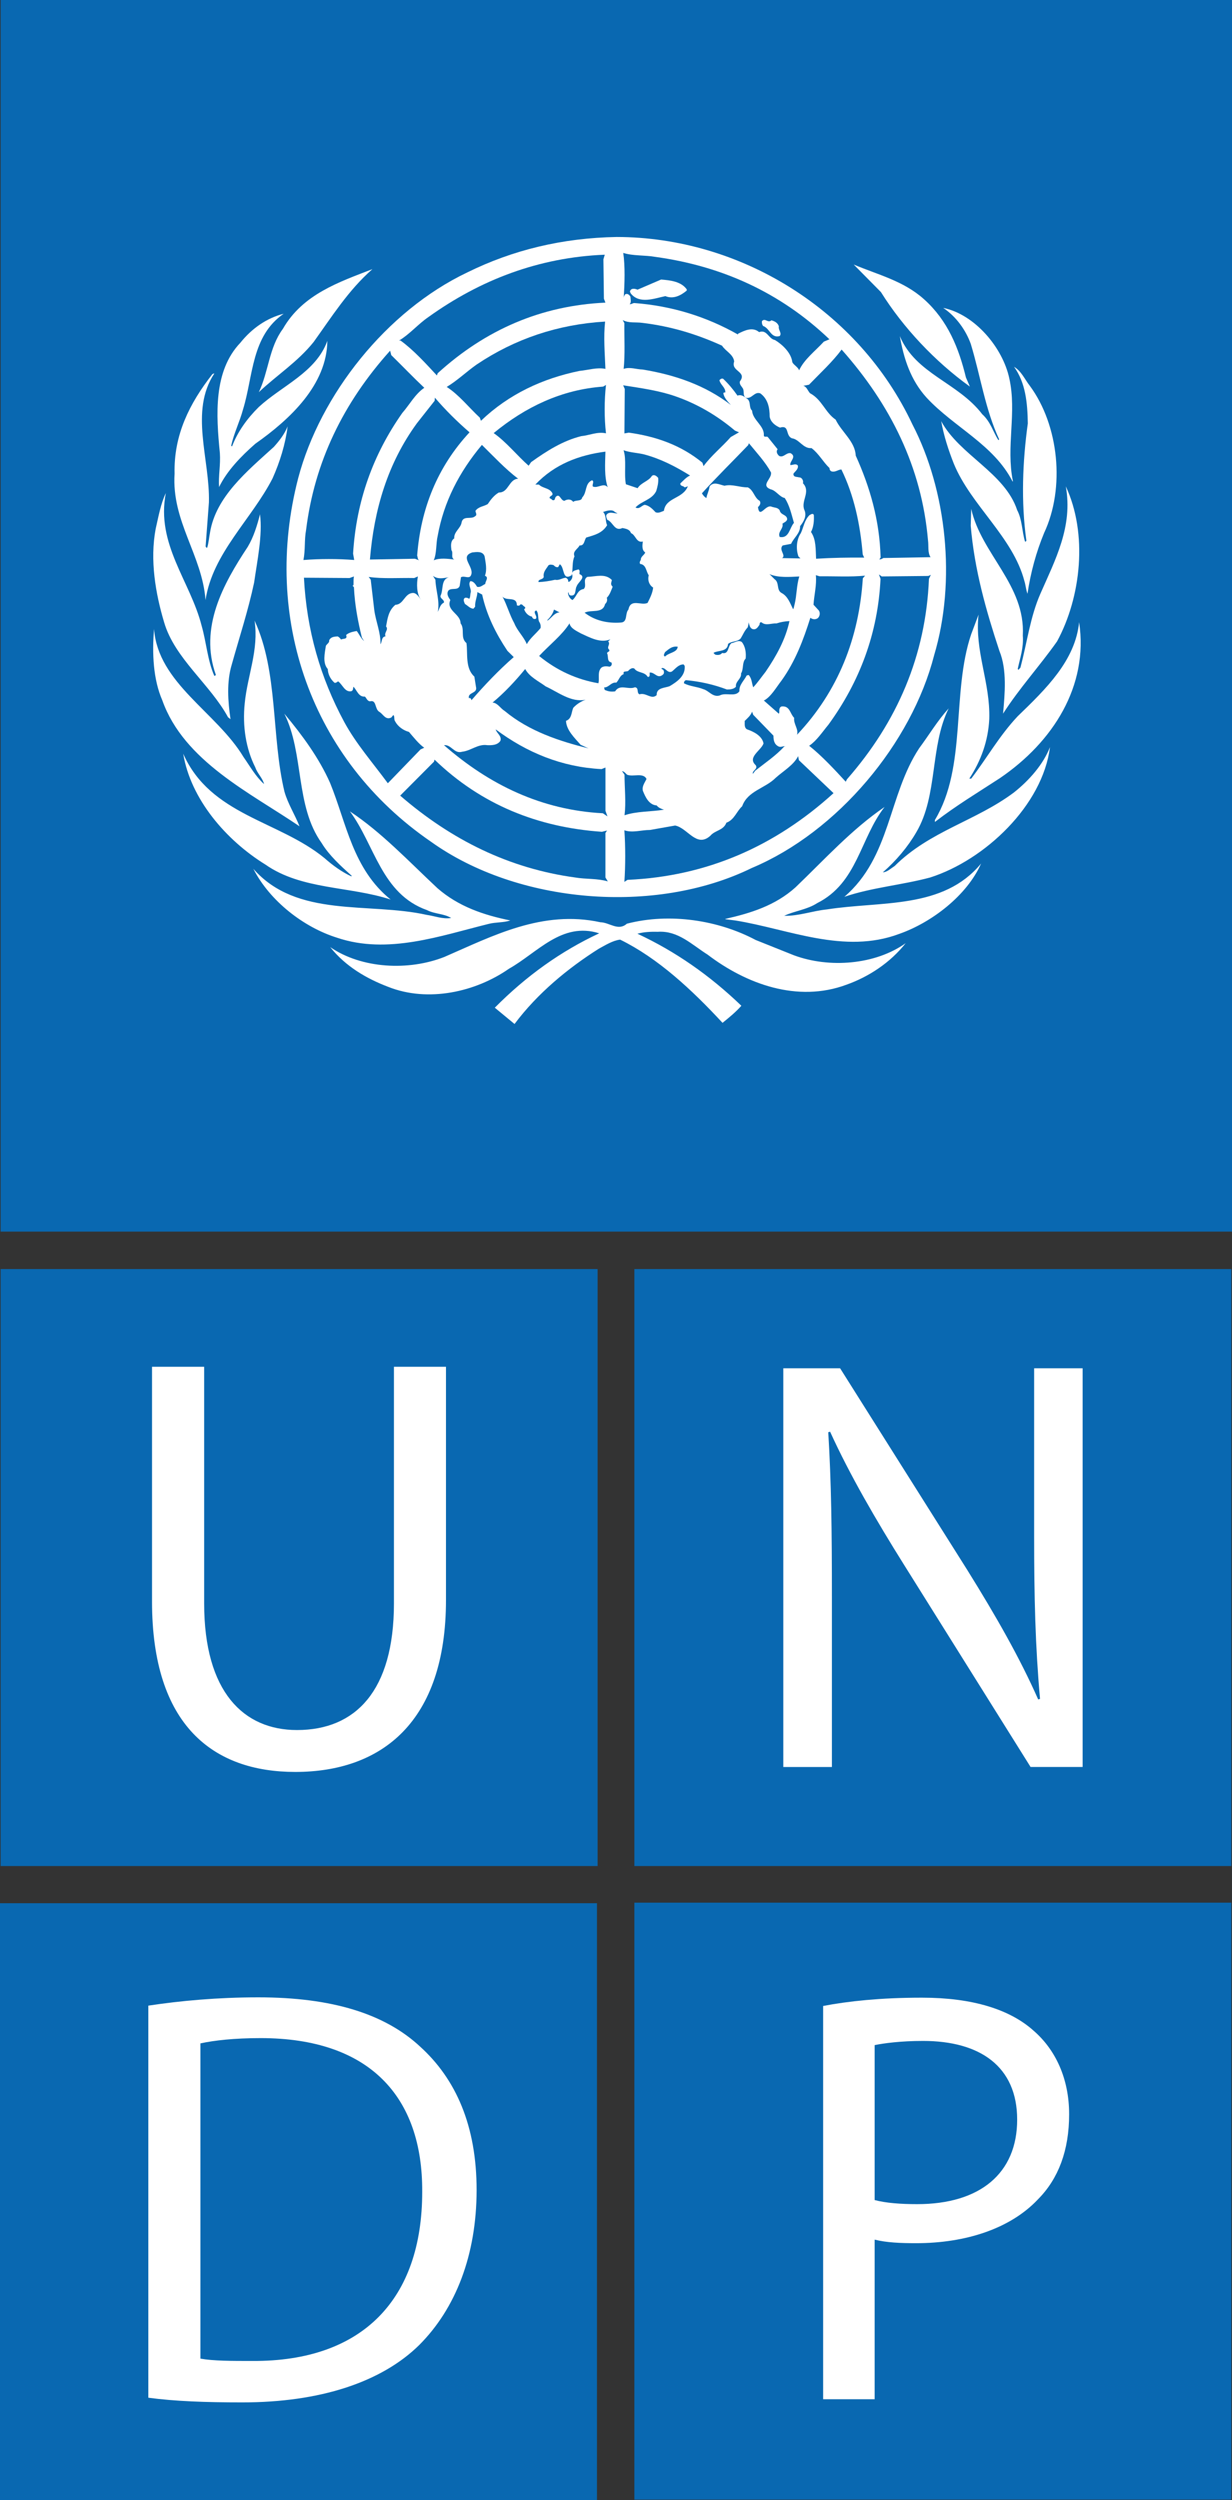 <?xml version="1.0" encoding="utf-8"?>
<!-- Generator: Adobe Illustrator 16.0.0, SVG Export Plug-In . SVG Version: 6.00 Build 0)  -->
<!DOCTYPE svg PUBLIC "-//W3C//DTD SVG 1.1//EN" "http://www.w3.org/Graphics/SVG/1.1/DTD/svg11.dtd">
<svg version="1.1" id="Layer_1" xmlns="http://www.w3.org/2000/svg" xmlns:xlink="http://www.w3.org/1999/xlink" x="0px" y="0px"
	 width="45px" height="91.321px" viewBox="277.5 254.339 45 91.321" enable-background="new 277.5 254.339 45 91.321"
	 xml:space="preserve">
<rect x="277.5" y="254.339" width="45" height="91.321" fill="#333333" stroke="none"/>
<g>
	<rect x="277.965" y="254.786" fill="#FFFFFF" width="44.094" height="44.094"/>
	<rect x="277.776" y="300.946" fill="#FFFFFF" width="21.299" height="21.299"/>
	<rect x="300.839" y="300.946" fill="#FFFFFF" width="21.299" height="21.299"/>
	<rect x="277.776" y="324.196" fill="#FFFFFF" width="21.299" height="21.3"/>
	<rect x="300.839" y="324.196" fill="#FFFFFF" width="21.299" height="21.3"/>
	<path fill="#0968B1" d="M277.523,300.693v21.805h21.805v-21.805H277.523z M293.79,312.777c0,4.468-2.357,6.283-5.507,6.283
		c-2.981,0-5.23-1.684-5.23-6.222v-8.576h1.904v8.642c0,3.24,1.445,4.626,3.391,4.626c2.137,0,3.541-1.428,3.541-4.626v-8.642h1.901
		V312.777z"/>
	<path fill="#0968B1" d="M300.671,300.693v21.805h21.803v-21.805H300.671z M317.043,318.879h-1.9l-4.624-7.388
		c-1.016-1.622-1.983-3.284-2.699-4.859l-0.067,0.021c0.112,1.837,0.133,3.585,0.133,6.004v6.223h-1.775v-14.563h2.075l4.645,7.367
		c1.06,1.704,1.922,3.217,2.59,4.729l0.067-0.021c-0.174-1.945-0.215-3.718-0.215-5.963v-6.113h1.771V318.879z"/>
	<path fill="#0968B1" d="M311.216,328.885c-0.821,0-1.444,0.086-1.769,0.153v5.659c0.406,0.109,0.947,0.15,1.554,0.15
		c2.29,0,3.652-1.121,3.652-3.087C314.653,329.814,313.291,328.885,311.216,328.885z"/>
	<path fill="#0968B1" d="M300.671,323.835v21.805h21.803v-21.805H300.671z M315.407,334.677c-0.995,1.054-2.613,1.596-4.447,1.596
		c-0.565,0-1.08-0.021-1.513-0.13v5.83h-1.881v-14.365c0.909-0.174,2.096-0.303,3.608-0.303c1.86,0,3.22,0.433,4.082,1.209
		c0.798,0.692,1.295,1.749,1.295,3.047C316.552,332.879,316.163,333.918,315.407,334.677z"/>
	<path fill="#0968B1" d="M287.021,328.782c-0.971,0-1.704,0.085-2.201,0.193v11.514c0.471,0.086,1.163,0.086,1.901,0.086
		c4.017,0.021,6.201-2.246,6.201-6.178C292.942,330.919,290.994,328.782,287.021,328.782z"/>
	<path fill="#0968B1" d="M277.5,323.855v21.805h21.805v-21.805H277.5z M292.813,339.992c-1.383,1.362-3.631,2.096-6.46,2.096
		c-1.359,0-2.463-0.041-3.435-0.171v-14.321c1.168-0.177,2.528-0.303,4.018-0.303c2.702,0,4.621,0.606,5.901,1.792
		c1.315,1.189,2.072,2.896,2.072,5.251C294.905,336.705,294.149,338.653,292.813,339.992z"/>
	<path fill="#0968B1" d="M304.855,270.529l-0.029,0.071c-0.55,0.574-1.156,1.168-1.687,1.757c0.036,0.071,0.098,0.139,0.162,0.174
		c0.023-0.144,0.101-0.271,0.115-0.421c0.144-0.197,0.358-0.07,0.547-0.029c0.289-0.068,0.557,0.065,0.851,0.059
		c0.218,0.106,0.235,0.383,0.433,0.492c0.053,0.077,0.012,0.168-0.062,0.229c0.062,0.45,0.276-0.121,0.506-0.012
		c0.095,0.035,0.215,0.023,0.286,0.126c0.035,0.186,0.265,0.15,0.276,0.33c-0.018,0.088-0.114,0.115-0.174,0.162
		c0.053,0.18-0.186,0.294-0.1,0.485c0.347,0.065,0.358-0.335,0.521-0.515c-0.091-0.312-0.156-0.63-0.335-0.907
		c-0.197-0.041-0.318-0.276-0.516-0.318c-0.386-0.15,0.059-0.388,0.012-0.618C305.456,271.215,305.133,270.871,304.855,270.529z"/>
	<path fill="#0968B1" d="M307.099,276.904c-0.253,0.803-0.548,1.589-1.051,2.29c-0.197,0.253-0.389,0.601-0.647,0.733l0.545,0.48
		c0.029-0.03,0.015-0.08,0.018-0.121c0-0.071,0.035-0.156,0.126-0.145c0.265-0.006,0.271,0.277,0.418,0.418
		c-0.029,0.229,0.168,0.409,0.104,0.618c1.51-1.595,2.266-3.549,2.404-5.715l0.082-0.097c-0.538,0.053-1.106,0.018-1.665,0.023
		l-0.133-0.041c0.035,0.365-0.063,0.721-0.086,1.08l0.197,0.214c0.054,0.085,0.036,0.209-0.041,0.277
		C307.29,276.975,307.184,276.969,307.099,276.904z"/>
	<path fill="#0968B1" d="M305,282.604l0.086-0.115c0.358-0.283,0.75-0.544,1.068-0.892h0.041c-0.071-0.023-0.162,0.047-0.247,0.012
		c-0.168-0.077-0.197-0.227-0.197-0.4l-0.739-0.762l-0.041-0.115c-0.053,0.144-0.162,0.232-0.271,0.341
		c0.009,0.094-0.029,0.238,0.085,0.306c0.238,0.08,0.551,0.235,0.604,0.515c-0.094,0.265-0.601,0.503-0.288,0.792
		C305.203,282.431,304.959,282.487,305,282.604z"/>
	<path fill="#0968B1" d="M300.694,279.441c0.156,0.029,0.047,0.197,0.162,0.259c0.247-0.077,0.433,0.209,0.63,0.029
		c-0.012-0.282,0.306-0.256,0.479-0.33c0.271-0.162,0.577-0.376,0.544-0.739l-0.041-0.053c-0.186,0-0.282,0.144-0.421,0.256
		c-0.167,0.097-0.253-0.179-0.388-0.115c0.006,0.029,0.035,0.042,0.062,0.053c0.035,0.041,0.047,0.132,0,0.173
		c-0.206,0.186-0.3-0.091-0.491-0.07v0.07c0.005,0.042-0.013,0.109-0.074,0.085c-0.12-0.197-0.365-0.126-0.485-0.3
		c-0.076-0.041-0.15,0.012-0.203,0.059c-0.041,0.091-0.232-0.012-0.186,0.144c-0.15,0.053-0.168,0.215-0.273,0.312
		c-0.186-0.029-0.268,0.18-0.444,0.174c0.018,0.035,0,0.097,0.056,0.103c0.109,0.047,0.215,0.059,0.347,0.041
		C300.144,279.308,300.444,279.547,300.694,279.441z"/>
	<path fill="#0968B1" d="M299.614,284.765l0.059-0.091l-0.186,0.047c-2.34-0.162-4.409-0.989-6.116-2.637l-0.018,0.074l-1.236,1.242
		c1.872,1.619,3.982,2.663,6.393,2.99c0.382,0.067,0.821,0.029,1.192,0.144l-0.088-0.144V284.765z"/>
	<path fill="#0968B1" d="M300.712,272.875c0.139,0.077,0.215-0.064,0.33-0.097c0.167,0.018,0.3,0.162,0.403,0.271
		c0.105,0.047,0.208-0.018,0.306-0.053c0.067-0.497,0.688-0.427,0.874-0.895l-0.115,0.042c-0.047-0.068-0.167-0.036-0.161-0.145
		c0.1-0.094,0.232-0.244,0.358-0.289c-0.538-0.335-1.098-0.624-1.71-0.78c-0.238-0.053-0.491-0.062-0.721-0.144
		c0.115,0.341,0.012,0.845,0.085,1.242l0.429,0.144c0.127-0.209,0.403-0.253,0.521-0.45c0.079-0.065,0.168,0,0.229,0.073
		c0.018,0.162-0.023,0.324-0.07,0.48C301.313,272.598,300.927,272.639,300.712,272.875z"/>
	<path fill="#0968B1" d="M304.567,278.938c0.023,0.197-0.215,0.289-0.186,0.485c-0.079,0.088-0.209,0.101-0.329,0.101
		c-0.474-0.18-0.972-0.294-1.498-0.342c-0.047,0.018-0.077,0.062-0.071,0.115c0.215,0.115,0.48,0.121,0.707,0.215
		c0.203,0.053,0.341,0.306,0.601,0.229c0.215-0.121,0.573,0.071,0.718-0.156c-0.023-0.221,0.168-0.383,0.265-0.574l0.07-0.018
		c0.121,0.127,0.115,0.312,0.168,0.451c0.168-0.18,0.301-0.377,0.45-0.565c0.395-0.577,0.733-1.192,0.874-1.854
		c-0.161,0.006-0.323,0.035-0.474,0.085c-0.174-0.012-0.383,0.091-0.532-0.029c-0.057-0.047-0.092,0.023-0.086,0.073
		c-0.062,0.088-0.12,0.203-0.259,0.162c-0.108-0.047-0.108-0.162-0.145-0.247c0.007,0.067-0.018,0.126-0.029,0.185
		c-0.126,0.132-0.167,0.259-0.256,0.403c-0.126,0.138-0.329,0.088-0.462,0.203c-0.023,0.289-0.342,0.227-0.521,0.318
		c-0.015,0.035,0.03,0.041,0.048,0.07c0.082,0.024,0.197,0.024,0.256-0.059c0.253,0.065,0.2-0.253,0.342-0.359
		c0.126-0.018,0.247-0.127,0.376-0.042c0.133,0.162,0.162,0.395,0.142,0.606C304.597,278.534,304.671,278.77,304.567,278.938z"/>
	<path fill="#0968B1" d="M301.792,278.319c0.145-0.15,0.447-0.144,0.462-0.359c-0.209-0.029-0.317,0.083-0.462,0.197
		C301.774,278.205,301.707,278.29,301.792,278.319z"/>
	<path fill="#0968B1" d="M300.312,284.117c0.444-0.15,0.96-0.126,1.439-0.203c-0.098-0.035-0.191-0.062-0.265-0.156
		c-0.283-0.018-0.415-0.312-0.504-0.533c-0.041-0.162,0.065-0.294,0.133-0.433c-0.12-0.247-0.491-0.065-0.709-0.156
		c-0.059-0.047-0.1-0.12-0.186-0.132l0.091,0.132C300.312,283.128,300.371,283.632,300.312,284.117z"/>
	<path fill="#0968B1" d="M306.654,281.957c-0.168,0.33-0.539,0.539-0.821,0.792c-0.389,0.391-1.024,0.474-1.225,1.039
		c-0.209,0.191-0.282,0.492-0.576,0.601c-0.109,0.288-0.415,0.271-0.589,0.479c-0.503,0.451-0.827-0.288-1.283-0.376l-0.918,0.162
		c-0.318,0-0.637,0.115-0.936,0.012c0.041,0.612,0.041,1.271,0,1.884l0.114-0.074c2.89-0.126,5.383-1.221,7.526-3.167l-1.266-1.204
		L306.654,281.957z"/>
	<path fill="#0968B1" d="M305.606,275.309l0.186,0.186c0.186,0.126,0.059,0.397,0.256,0.503c0.232,0.121,0.318,0.391,0.421,0.594
		c0.035-0.053,0.035-0.121,0.053-0.173c0.083-0.33,0.07-0.701,0.174-1.024C306.336,275.412,305.924,275.447,305.606,275.309z"/>
	<path fill="#0968B1" d="M302.192,268.822c-0.606-0.215-1.269-0.306-1.931-0.409l0.059,0.132l-0.012,1.625l0.156-0.029
		c0.998,0.138,1.907,0.456,2.692,1.098l0.042,0.126c0.271-0.376,0.677-0.703,0.994-1.063l0.301-0.173l-0.145-0.059
		C303.693,269.517,302.973,269.096,302.192,268.822z"/>
	<path fill="#0968B1" d="M299.358,279.296c0.041-0.162-0.024-0.365,0.059-0.503c0.059-0.133,0.221-0.127,0.341-0.103
		c0.071-0.006,0.115-0.097,0.071-0.156c-0.174-0.035-0.094-0.227-0.156-0.335c0.006-0.059,0.109-0.047,0.082-0.126
		c-0.121-0.097,0.062-0.203-0.041-0.306c0.029-0.021,0.053-0.053,0.08-0.077c-0.362,0.153-0.75-0.067-1.071-0.212
		c-0.156-0.091-0.383-0.179-0.421-0.371c-0.259,0.421-0.75,0.803-1.11,1.192C297.839,278.829,298.561,279.158,299.358,279.296z"/>
	<path fill="#0968B1" d="M291.041,275.512l0.129,1.104c0.056,0.427,0.241,0.833,0.227,1.254c0.068-0.091,0.024-0.268,0.186-0.289
		c-0.068-0.132,0.126-0.244,0.018-0.359c0.053-0.289,0.088-0.583,0.341-0.792c0.306-0.012,0.33-0.415,0.636-0.433
		c0.156-0.006,0.253,0.203,0.318,0.276c-0.191-0.232-0.179-0.618-0.132-0.88l-0.132,0.059c-0.556-0.012-1.139,0.036-1.666-0.041
		L291.041,275.512z"/>
	<path fill="#0968B1" d="M297.937,276.707l-0.203-0.103c-0.035,0.15-0.138,0.283-0.247,0.389l0.018,0.012
		C297.648,276.904,297.751,276.718,297.937,276.707z"/>
	<path fill="#0968B1" d="M292.995,281.651c-0.203-0.144-0.383-0.376-0.556-0.577c-0.197-0.053-0.403-0.191-0.503-0.383
		c-0.059-0.067-0.006-0.185-0.07-0.235l-0.074,0.091c-0.209,0.103-0.289-0.115-0.43-0.203c-0.186-0.103-0.097-0.456-0.347-0.388
		c-0.097-0.006-0.127-0.115-0.186-0.174c-0.232,0.023-0.292-0.235-0.418-0.359c-0.023,0.053,0,0.127-0.074,0.162
		c-0.238,0.053-0.324-0.241-0.485-0.359c-0.042,0.018-0.071,0.064-0.132,0.053c-0.145-0.126-0.239-0.306-0.248-0.503
		c-0.197-0.224-0.109-0.577-0.07-0.844c0.035-0.074,0.138-0.115,0.121-0.203c0.053-0.126,0.186-0.139,0.312-0.145
		c0.047,0.023,0.097,0.074,0.121,0.115c0.077-0.047,0.25,0.006,0.186-0.167c0.103-0.091,0.253-0.121,0.388-0.145
		c0.094,0.121,0.145,0.259,0.271,0.371l-0.083-0.132c-0.144-0.589-0.259-1.189-0.289-1.825c0.006-0.036-0.079-0.053-0.029-0.091
		l0.012,0.018c0.006-0.132-0.006-0.247,0.018-0.335l-0.162,0.059l-1.666-0.012c0.097,1.919,0.606,3.665,1.469,5.265
		c0.427,0.792,1.051,1.504,1.595,2.243l1.195-1.236L292.995,281.651z"/>
	<path fill="#0968B1" d="M299.473,282.431c-1.457-0.073-2.734-0.606-3.868-1.451c0.036,0.144,0.227,0.235,0.174,0.415
		c-0.103,0.162-0.312,0.168-0.479,0.162c-0.341-0.053-0.595,0.203-0.918,0.239c-0.294,0.091-0.395-0.271-0.665-0.239
		c1.666,1.457,3.573,2.37,5.804,2.487l0.168,0.115l-0.074-0.203v-1.583L299.473,282.431z"/>
	<path fill="#0968B1" d="M294.914,267.651c-0.371,0.259-0.715,0.594-1.098,0.821c0.444,0.283,0.809,0.75,1.209,1.122l0.042,0.115
		c1.018-0.977,2.26-1.548,3.599-1.822c0.318-0.029,0.636-0.139,0.948-0.074c-0.023-0.571-0.074-1.163-0.012-1.728
		C297.866,266.188,296.306,266.718,294.914,267.651z"/>
	<path fill="#0968B1" d="M296.583,276.43c-0.059-0.03-0.068-0.024-0.115,0.029c-0.03,0-0.065,0.006-0.088-0.012
		c0-0.342-0.383-0.138-0.527-0.318c0.168,0.312,0.259,0.665,0.433,0.977c0.109,0.277,0.347,0.491,0.456,0.762
		c0.115-0.215,0.341-0.389,0.503-0.589c0.012-0.091-0.006-0.167-0.053-0.232c-0.056-0.126-0.006-0.306-0.103-0.412
		c-0.156,0.053,0.056,0.209-0.012,0.3c-0.064,0.042-0.138-0.012-0.144-0.073c-0.138-0.024-0.247-0.145-0.289-0.271
		C296.756,276.518,296.612,276.489,296.583,276.43z"/>
	<path fill="#0968B1" d="M293.487,273.911c-0.068,0.289-0.029,0.624-0.145,0.895c0.209-0.097,0.515-0.059,0.75-0.029
		c-0.138-0.071-0.023-0.247-0.103-0.341c-0.018-0.15-0.042-0.335,0.103-0.433c-0.018-0.247,0.245-0.371,0.271-0.595
		c0.065-0.25,0.353-0.082,0.492-0.215c0.088-0.047,0.012-0.132,0.012-0.197c0.121-0.162,0.306-0.156,0.45-0.247
		c0.103-0.156,0.232-0.324,0.403-0.421c0.359,0.012,0.365-0.491,0.706-0.503c-0.468-0.354-0.909-0.827-1.324-1.236
		C294.272,271.58,293.71,272.671,293.487,273.911z"/>
	<path fill="#0968B1" d="M293.375,268.978l-0.647,0.821c-1.063,1.457-1.566,3.143-1.716,4.977l1.642-0.029l0.156,0.059
		c-0.064-0.041-0.047-0.115-0.073-0.173c0.132-1.71,0.733-3.231,1.913-4.503c-0.457-0.395-0.88-0.815-1.266-1.266L293.375,268.978z"
		/>
	<path fill="#0968B1" d="M293.716,276.348c0.018-0.109-0.144-0.139-0.126-0.247c0.115-0.221,0.006-0.583,0.3-0.677
		c-0.209,0.036-0.397,0.08-0.577-0.053l0.091,0.144c0.012,0.397,0.168,0.774,0.085,1.174
		C293.554,276.574,293.572,276.418,293.716,276.348z"/>
	<path fill="#0968B1" d="M294.337,275.423l-0.047,0.318c-0.073,0.186-0.306,0.047-0.415,0.174c-0.076,0.121,0.006,0.247,0.074,0.341
		c-0.167,0.385,0.377,0.503,0.374,0.851c0.168,0.215-0.023,0.527,0.215,0.721c0.053,0.388-0.053,0.918,0.288,1.224l0.059,0.371
		c0.07,0.256-0.306,0.191-0.259,0.418c0.071-0.035,0.091,0.059,0.097,0.083v-0.012c0.462-0.533,0.995-1.098,1.542-1.572l-0.23-0.227
		c-0.426-0.636-0.762-1.313-0.924-2.057l-0.174-0.091c-0.006,0.191-0.097,0.341-0.082,0.533l-0.062,0.074
		c-0.126-0.006-0.203-0.109-0.312-0.174c-0.023-0.064-0.091-0.174,0.012-0.227c0.062-0.006,0.103,0.012,0.144,0.041
		c0.053-0.064,0.03-0.162,0.059-0.244c0.018-0.144-0.109-0.276-0.018-0.4c0.115-0.012,0.2,0.126,0.247,0.203
		c0.115,0.036,0.203-0.059,0.3-0.103c0-0.103,0.144-0.238-0.012-0.3c0.085-0.233,0.023-0.48-0.012-0.707
		c-0.065-0.197-0.289-0.162-0.45-0.144c-0.486,0.156,0.076,0.521-0.042,0.821C294.644,275.512,294.464,275.35,294.337,275.423z"/>
	<path fill="#0968B1" d="M298.44,280.191c0.132-0.142,0.286-0.233,0.45-0.294c-0.53,0.109-1.003-0.277-1.457-0.486
		c-0.259-0.191-0.595-0.347-0.75-0.636c-0.354,0.433-0.774,0.883-1.192,1.225c0.185,0.012,0.288,0.215,0.441,0.306
		c0.9,0.75,2.021,1.109,3.063,1.369l-0.288-0.133c-0.215-0.247-0.521-0.533-0.533-0.874
		C298.393,280.591,298.366,280.35,298.44,280.191z"/>
	<path fill="#0968B1" d="M306.84,268.431c0.126,0.029,0.161,0.18,0.247,0.271c0.438,0.233,0.55,0.701,0.936,0.965
		c0.215,0.451,0.712,0.798,0.733,1.313c0.521,1.15,0.874,2.369,0.909,3.723l-0.047,0.071c0.056,0,0.103-0.023,0.144-0.053
		l1.728-0.03c-0.114-0.167-0.064-0.415-0.094-0.618c-0.229-2.666-1.368-4.953-3.155-6.966c-0.329,0.445-0.779,0.857-1.191,1.284
		L306.84,268.431z"/>
	<path fill="#0968B1" d="M290.438,274.793l-0.041-0.232c0.115-1.913,0.727-3.617,1.798-5.139c0.268-0.306,0.465-0.688,0.803-0.918
		c-0.388-0.365-0.797-0.792-1.207-1.194l-0.041-0.162c-1.71,1.901-2.764,4.07-3.07,6.548c-0.068,0.359-0.023,0.733-0.097,1.098
		C289.184,274.747,289.837,274.747,290.438,274.793z"/>
	<path fill="#0968B1" d="M293.458,268.054l0.029-0.082c1.751-1.595,3.788-2.473,6.127-2.579l-0.056-0.144l-0.018-1.439l0.05-0.168
		c-2.411,0.097-4.55,0.918-6.451,2.284c-0.365,0.25-0.692,0.635-1.063,0.851h0.053C292.607,267.124,293.057,267.621,293.458,268.054
		z"/>
	<path fill="#0968B1" d="M299.614,270.835c-0.965,0.126-1.854,0.457-2.561,1.204h0.132c0.145,0.144,0.377,0.115,0.486,0.306
		c0.053,0.109-0.103,0.094-0.097,0.186c0.029,0.023,0.071,0.029,0.097,0.071c0.112,0.041,0.088-0.065,0.129-0.115
		c0.15-0.15,0.174,0.144,0.318,0.144c0.103-0.065,0.244-0.071,0.318,0.041c0.094-0.085,0.3-0.005,0.33-0.162
		c0.186-0.197,0.085-0.503,0.359-0.63c0.094,0.053-0.006,0.145,0.029,0.229c0.185,0.08,0.394-0.156,0.544,0.029
		C299.567,271.753,299.603,271.268,299.614,270.835z"/>
	<path fill="#0968B1" d="M277.523,254.339v44.985H322.5v-44.985H277.523z M316.11,277.766c-0.63,0.895-1.392,1.728-1.972,2.64
		c0.064-0.721,0.149-1.607-0.133-2.29c-0.485-1.468-0.912-2.96-1.048-4.573l0.018-0.618c0.365,1.648,1.984,2.781,1.884,4.629
		c0.035,0.447-0.103,0.827-0.186,1.221l0.029,0.03l0.071-0.083c0.241-0.907,0.358-1.86,0.732-2.705
		c0.533-1.219,1.192-2.446,0.924-3.915C317.237,273.834,316.99,276.147,316.11,277.766z M315.115,268.431
		c1.063,1.439,1.295,3.729,0.521,5.377c-0.289,0.701-0.492,1.445-0.606,2.219c-0.053-0.132-0.064-0.312-0.112-0.462
		c-0.42-1.613-1.951-2.763-2.578-4.288c-0.197-0.497-0.364-1.012-0.462-1.554c0.671,1.242,2.325,1.884,2.775,3.249
		c0.186,0.348,0.174,0.78,0.288,1.151c0.024,0,0.048-0.018,0.048-0.042c-0.197-1.41-0.139-2.884,0.053-4.276
		c-0.012-0.756-0.082-1.486-0.503-2.069C314.81,267.898,314.931,268.198,315.115,268.431z M314.365,268.157
		c0.282,1.26-0.127,2.49,0.133,3.758l-0.013,0.012c-0.686-1.348-2.139-1.983-3.14-3.063c-0.583-0.642-0.833-1.421-0.978-2.249
		c0.577,1.386,2.122,1.689,3.011,2.855c0.301,0.271,0.397,0.642,0.589,0.947l0.029-0.029c-0.509-1.092-0.683-2.319-1.036-3.484
		c-0.18-0.503-0.532-1.001-1.009-1.319C313.111,265.823,314.127,267.042,314.365,268.157z M311.248,265.267
		c0.88,0.786,1.277,1.804,1.533,2.858l0.145,0.335c-1.277-0.918-2.434-2.151-3.249-3.452l-0.995-1.007
		C309.556,264.372,310.498,264.593,311.248,265.267z M294.567,264.29c1.66-0.821,3.479-1.26,5.457-1.295
		c4.521,0.006,8.838,2.664,10.804,6.849c1.248,2.405,1.602,5.715,0.792,8.429c-0.821,3.208-3.52,6.451-6.66,7.77
		c-3.537,1.733-8.564,1.301-11.717-0.959c-4.382-3.005-6.174-8.179-4.85-13.285C289.196,268.76,291.612,265.696,294.567,264.29z
		 M291.103,264.169c-0.883,0.774-1.492,1.751-2.149,2.664c-0.585,0.727-1.336,1.204-2.001,1.831c0.359-0.745,0.371-1.63,0.88-2.313
		C288.56,265.079,289.902,264.637,291.103,264.169z M286.279,266.859c0.427-0.533,0.972-0.906,1.583-1.06
		c-1.186,0.815-1.109,2.278-1.486,3.497c-0.121,0.45-0.33,0.862-0.433,1.324l0.033,0.024c0.197-0.521,0.544-1.013,0.977-1.439
		c0.845-0.78,2.092-1.266,2.504-2.416c-0.018,1.601-1.354,2.86-2.631,3.758c-0.526,0.462-1.036,0.989-1.324,1.583
		c-0.029-0.403,0.059-0.809,0.029-1.242C285.393,269.493,285.29,267.898,286.279,266.859z M283.877,271.639
		c-0.035-1.416,0.55-2.572,1.377-3.629c0.023-0.012,0.041-0.035,0.074-0.029c-0.913,1.386-0.156,3.131-0.197,4.706l-0.121,1.613
		c0.018,0.012,0.018,0.059,0.059,0.041c0.053-0.18,0.068-0.371,0.103-0.556c0.215-1.301,1.342-2.225,2.331-3.123
		c0.209-0.233,0.394-0.474,0.503-0.75c-0.08,0.647-0.283,1.301-0.551,1.901c-0.768,1.498-2.189,2.729-2.448,4.444
		C284.884,274.614,283.763,273.384,283.877,271.639z M283.186,273.655c0.103-0.445,0.179-0.901,0.371-1.307
		c-0.365,1.872,0.895,3.22,1.307,4.845c0.174,0.606,0.215,1.26,0.462,1.828c0.023,0.012,0.041-0.012,0.059-0.03
		c-0.618-1.728,0.271-3.329,1.163-4.676c0.218-0.365,0.341-0.774,0.45-1.192c0.094,0.78-0.1,1.677-0.215,2.49
		c-0.218,1.03-0.542,2.007-0.821,3.011c-0.186,0.624-0.139,1.331-0.042,1.984l-0.091-0.071c-0.653-1.204-1.948-2.146-2.334-3.467
		C283.18,276.015,282.971,274.799,283.186,273.655z M283.127,277.313c0.144,1.983,2.278,3.034,3.267,4.676
		c0.236,0.336,0.439,0.707,0.751,0.989c-0.047-0.209-0.245-0.389-0.318-0.606c-0.347-0.688-0.474-1.51-0.388-2.343
		c0.097-1.012,0.521-1.954,0.359-3.022c0.871,1.878,0.606,4.214,1.092,6.248c0.126,0.444,0.382,0.839,0.55,1.266
		c-1.787-1.218-4.221-2.375-5.012-4.603C283.092,279.146,283.053,278.193,283.127,277.313z M284.192,281.869
		c0.995,2.254,3.491,2.44,5.162,3.814c0.306,0.271,0.63,0.503,0.977,0.665l0.018-0.018c-0.386-0.347-0.827-0.745-1.098-1.195
		c-0.977-1.36-0.636-3.267-1.366-4.729c0.666,0.797,1.271,1.625,1.672,2.531c0.601,1.475,0.827,3.144,2.213,4.259
		c-1.498-0.492-3.255-0.353-4.574-1.277C285.752,285.027,284.463,283.523,284.192,281.869z M286.753,286.072
		c1.595,1.816,4.203,1.209,6.331,1.683c0.3,0.042,0.577,0.162,0.895,0.115c-0.253-0.162-0.606-0.144-0.88-0.288
		c-1.668-0.589-1.913-2.393-2.819-3.608c1.157,0.768,2.128,1.804,3.196,2.805c0.768,0.671,1.689,0.983,2.664,1.18
		c-0.236,0.083-0.539,0.059-0.792,0.126c-1.745,0.43-3.688,1.133-5.542,0.503C288.601,288.211,287.359,287.258,286.753,286.072z
		 M308.423,290.304c-1.798,0.671-3.676-0.029-5.079-1.098c-0.571-0.359-1.075-0.88-1.811-0.833
		c-0.265-0.006-0.521,0.006-0.751,0.071c1.369,0.636,2.632,1.51,3.797,2.631c-0.197,0.224-0.45,0.433-0.688,0.624
		c-1.115-1.204-2.357-2.363-3.741-3.04c-0.271,0.035-0.527,0.197-0.774,0.33c-1.127,0.712-2.243,1.63-3.082,2.752l-0.721-0.595
		c1.151-1.163,2.422-2.069,3.814-2.717c-1.366-0.433-2.26,0.712-3.299,1.295c-1.209,0.844-2.949,1.242-4.412,0.659
		c-0.786-0.3-1.548-0.739-2.116-1.451c1.151,0.792,2.867,0.875,4.173,0.359c1.757-0.763,3.579-1.728,5.698-1.266
		c0.33,0.006,0.653,0.335,0.965,0.053c1.572-0.409,3.352-0.126,4.707,0.595l1.397,0.559c1.295,0.48,2.973,0.347,4.082-0.444
		C310.013,289.506,309.232,290.016,308.423,290.304z M310.354,288.447c-2.021,0.762-4.053-0.174-5.989-0.486l-0.371-0.047v-0.012
		c0.925-0.209,1.822-0.486,2.561-1.151c1.086-1.042,2.052-2.116,3.256-2.938c-0.896,1.145-0.989,2.775-2.464,3.514
		c-0.365,0.238-0.827,0.283-1.204,0.462c0.539,0.012,1.03-0.18,1.563-0.233c1.978-0.312,4.243,0.006,5.63-1.677
		C312.82,287.049,311.531,288.032,310.354,288.447z M311.475,286.39c-1.03,0.276-2.134,0.365-3.134,0.706
		c1.698-1.457,1.601-3.711,2.733-5.427c0.362-0.486,0.66-0.995,1.078-1.457c-0.689,1.386-0.389,3.179-1.181,4.521
		c-0.306,0.533-0.744,1.051-1.225,1.469c0.156-0.006,0.295-0.145,0.433-0.232c1.289-1.283,2.967-1.643,4.359-2.688
		c0.559-0.444,1.068-1.024,1.313-1.654C315.586,283.758,313.471,285.754,311.475,286.39z M314.023,282.761
		c-0.798,0.521-1.606,1.006-2.375,1.601v-0.071c1.175-1.954,0.601-4.635,1.324-6.781l0.271-0.721
		c-0.15,1.336,0.433,2.472,0.391,3.814c-0.041,0.809-0.306,1.527-0.729,2.175h0.07c0.577-0.756,1.024-1.56,1.698-2.278
		c1.042-1.006,2.104-2.039,2.243-3.435C317.267,279.396,315.96,281.442,314.023,282.761z"/>
	<path fill="#0968B1" d="M309.706,275.394l-0.103-0.074l0.059,0.162c-0.095,1.995-0.763,3.758-1.901,5.324
		c-0.221,0.265-0.43,0.588-0.706,0.773c0.456,0.359,0.959,0.901,1.336,1.313l0.047-0.091c1.834-2.093,2.879-4.515,2.993-7.322
		l0.07-0.145l-0.091,0.042L309.706,275.394z"/>
	<path fill="#0968B1" d="M299.532,268.46c-1.521,0.109-2.843,0.745-4,1.698c0.456,0.318,0.862,0.827,1.277,1.192
		c0.029-0.041,0.059-0.085,0.091-0.132c0.571-0.409,1.156-0.78,1.828-0.948c0.3-0.029,0.594-0.174,0.906-0.103
		c-0.064-0.565-0.064-1.186,0-1.769L299.532,268.46z"/>
	<path fill="#0968B1" d="M300.279,265.234c0-0.053,0.023-0.103,0.056-0.144c0.083-0.047,0.156,0.023,0.191,0.082
		c0.006,0.083,0.041,0.227-0.029,0.277c0.07,0.012,0.106-0.041,0.174-0.041c1.374,0.103,2.646,0.503,3.785,1.15v-0.029
		c0.232-0.115,0.532-0.265,0.771-0.059c0.289-0.109,0.342,0.247,0.577,0.288c0.282,0.168,0.601,0.48,0.636,0.81
		c0.053,0.109,0.221,0.186,0.247,0.3c0.191-0.409,0.577-0.695,0.906-1.051l0.203-0.085c-1.81-1.728-3.961-2.681-6.363-3.011
		c-0.385-0.068-0.803-0.029-1.168-0.144C300.335,264.054,300.318,264.702,300.279,265.234z M305.677,266.038
		c0.121,0.035,0.229,0.091,0.271,0.218c-0.03,0.138,0.126,0.25,0.029,0.359c-0.324,0.085-0.354-0.283-0.606-0.371
		c-0.035-0.047-0.047-0.109-0.041-0.173C305.444,265.932,305.551,266.159,305.677,266.038z M300.526,264.949
		c0.047-0.097,0.186-0.062,0.259-0.029l0.863-0.371c0.347,0.029,0.732,0.073,0.936,0.359v0.044c-0.215,0.18-0.491,0.324-0.78,0.203
		c-0.395,0.08-0.947,0.306-1.266-0.1C300.526,265.02,300.491,264.979,300.526,264.949z"/>
	<path fill="#0968B1" d="M300.279,267.813c0.229-0.08,0.462,0.018,0.691,0.023c1.175,0.191,2.284,0.571,3.226,1.295
		c-0.111-0.121-0.25-0.259-0.276-0.433c0.018-0.023,0.044-0.029,0.073-0.023c0.013-0.186-0.185-0.282-0.215-0.45
		c0.03-0.035,0.074-0.071,0.133-0.053c0.203,0.191,0.377,0.403,0.527,0.618c0.132-0.053,0.238,0.029,0.335,0.103
		c0.174,0.103,0.064,0.324,0.197,0.444c0.023,0.354,0.456,0.55,0.43,0.907c0.006,0.083,0.109,0.018,0.145,0.059l0.358,0.445
		c-0.067,0.085-0.015,0.185,0.06,0.247c0.161,0.07,0.253-0.132,0.415-0.103c0.232,0.132-0.036,0.289-0.012,0.433
		c0.091,0.006,0.202-0.071,0.276,0.018c0.029,0.132-0.106,0.215-0.162,0.3c0,0.132,0.106,0.103,0.203,0.132
		c0.109-0.006,0.174,0.126,0.145,0.215c0.3,0.312-0.089,0.647,0.053,0.977c0.097,0.215-0.023,0.424-0.156,0.589
		c0.006,0.265-0.235,0.427-0.329,0.647l-0.307,0.059c-0.161,0.162,0.139,0.362-0.023,0.462l0.671,0.012l-0.073-0.074
		c-0.097-0.265-0.073-0.618,0.088-0.851c0.101-0.215,0.127-0.474,0.318-0.659c0.041-0.012,0.12-0.091,0.156,0
		c0.011,0.203-0.006,0.438-0.104,0.618c0.191,0.276,0.168,0.636,0.186,0.977c0.595-0.036,1.174-0.047,1.757-0.041l-0.053-0.115
		c-0.092-1.109-0.318-2.16-0.78-3.105c-0.123,0.006-0.215,0.109-0.358,0.071c-0.048-0.018-0.077-0.065-0.074-0.121
		c-0.241-0.227-0.389-0.527-0.659-0.73c-0.306,0.029-0.444-0.324-0.718-0.359c-0.244-0.103-0.077-0.498-0.433-0.389
		c-0.174-0.071-0.342-0.203-0.377-0.4c0-0.312-0.059-0.647-0.342-0.851c-0.215-0.079-0.306,0.209-0.521,0.162
		c-0.121-0.059-0.067-0.215-0.104-0.318c-0.041-0.091-0.144-0.156-0.123-0.277c0.282-0.371-0.342-0.365-0.206-0.732
		c-0.035-0.265-0.306-0.365-0.444-0.577c-0.927-0.421-1.857-0.706-2.908-0.833c-0.259-0.035-0.497,0.018-0.721-0.103l0.062,0.114
		C300.3,266.7,300.335,267.292,300.279,267.813z"/>
	<path fill="#0968B1" d="M299.676,273.522c-0.18,0.3-0.48,0.365-0.763,0.451c-0.079,0.097-0.059,0.306-0.244,0.288
		c-0.062,0.133-0.265,0.209-0.185,0.4c-0.098,0.203-0.047,0.468-0.104,0.688c-0.353,0.224-0.25-0.294-0.433-0.4l-0.059,0.103
		c-0.071,0.018-0.121-0.023-0.168-0.071c-0.056-0.018-0.144-0.035-0.191,0.012c-0.08,0.132-0.2,0.238-0.168,0.421
		c-0.035,0.109-0.215,0.071-0.191,0.186c0.197-0.006,0.415-0.042,0.606-0.085c0.138,0.035,0.253-0.064,0.391-0.074
		c0.047,0.024,0.103,0.074,0.083,0.145h0.047c0.094-0.074,0.138-0.18,0.094-0.289c0.012-0.126,0.15-0.126,0.235-0.162
		c0.077,0.036,0.029,0.115,0.041,0.174c0.268,0.103-0.064,0.3-0.103,0.444c-0.073,0.115,0,0.371-0.227,0.335
		c-0.041-0.012-0.073-0.053-0.059-0.103h-0.03c-0.006,0.097,0.068,0.227,0.162,0.271c0.167-0.138,0.173-0.371,0.412-0.403
		c0.126-0.132-0.053-0.335,0.132-0.444c0.312-0.006,0.647-0.138,0.895,0.115c-0.021,0.109-0.062,0.156,0.029,0.247
		c-0.059,0.139-0.1,0.289-0.215,0.403c0.03,0.077,0.006,0.174-0.062,0.227c-0.083,0.365-0.503,0.191-0.748,0.318
		c0.376,0.289,0.833,0.395,1.324,0.359c0.259-0.012,0.145-0.33,0.277-0.474c0.082-0.421,0.468-0.132,0.7-0.244
		c0.089-0.18,0.18-0.353,0.203-0.559c-0.15-0.094-0.209-0.277-0.161-0.451c-0.101-0.138-0.089-0.388-0.313-0.412
		c-0.035-0.047-0.006-0.109,0.023-0.145c-0.006-0.132,0.127-0.173,0.162-0.276c-0.139-0.088-0.101-0.289-0.088-0.4
		c-0.236,0.065-0.26-0.241-0.434-0.306c-0.041-0.138-0.191-0.162-0.312-0.186c-0.289,0.139-0.338-0.218-0.553-0.3
		c-0.024-0.065-0.074-0.162,0-0.215c0.106-0.091,0.25-0.012,0.376-0.018l-0.1-0.053c-0.097-0.109-0.306-0.042-0.43,0
		C299.652,273.157,299.603,273.372,299.676,273.522z"/>
</g>
</svg>
